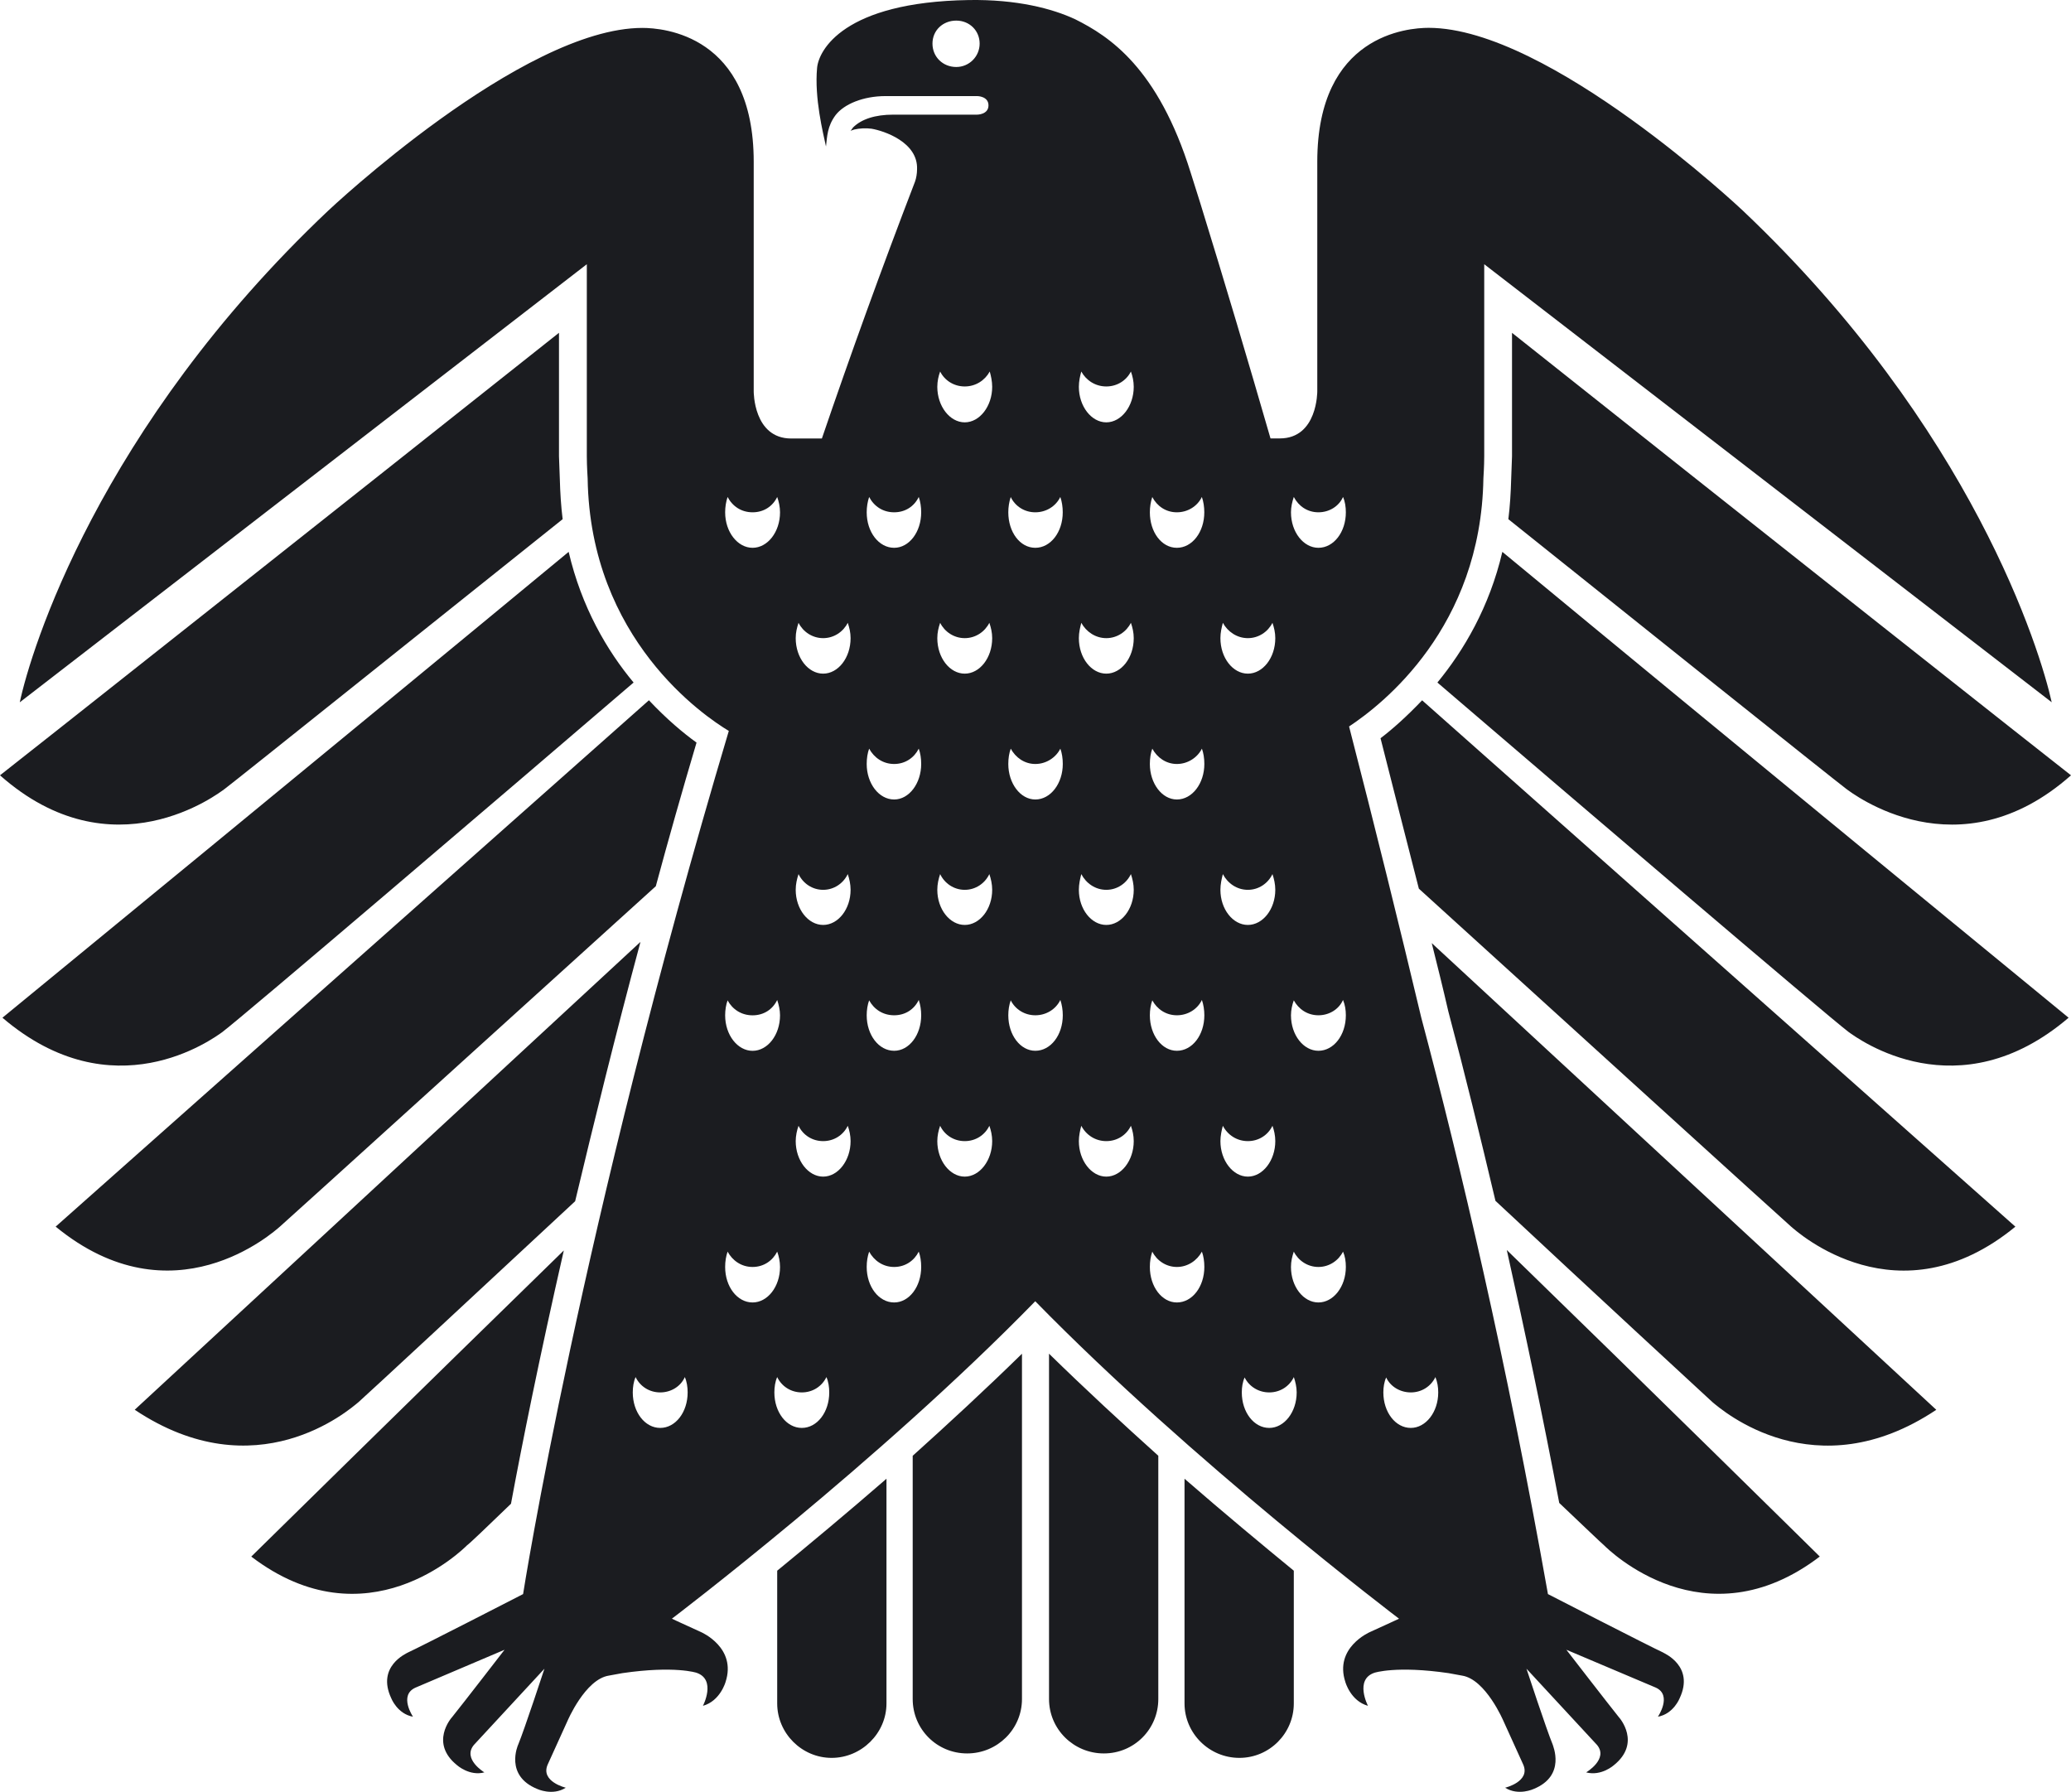 <svg xmlns="http://www.w3.org/2000/svg" id="Ebene_2" data-name="Ebene 2" viewBox="0 0 475.49 411.35"><defs><style>      .cls-1 {        fill: #1b1c20;        fill-rule: evenodd;      }    </style></defs><g id="Ebene_1-2" data-name="Ebene 1"><path class="cls-1" d="M357.99,345.03c5.37,5.09,9.72,9.26,10.28,9.72,1.02,1.02,23.06,22.78,49.54,2.59-.56-.56-38.8-38.24-71.86-70.37,4.26,19.08,8.33,38.43,12.04,58.06ZM271.96,391.06c0,6.85,5.65,12.5,12.59,12.5s12.5-5.65,12.5-12.5v-30.47c-7.22-5.93-15.93-13.15-25.09-21.11v51.58ZM323.91,327.81c-3.52,0-6.3-3.61-6.3-8.15,0-1.2.19-2.41.65-3.43.93,2.04,3.15,3.43,5.65,3.43s4.63-1.39,5.65-3.52c.46,1.11.65,2.31.65,3.52,0,4.54-2.87,8.15-6.3,8.15ZM302.7,125.76c-3.43,0-6.3-3.61-6.3-8.15,0-1.2.28-2.41.65-3.52,1.11,2.13,3.15,3.52,5.65,3.52s4.72-1.39,5.65-3.52c.46,1.02.65,2.31.65,3.52,0,4.54-2.78,8.15-6.3,8.15ZM302.7,241.23c-3.43,0-6.3-3.61-6.3-8.15,0-1.2.28-2.41.65-3.43,1.11,2.04,3.15,3.43,5.65,3.43s4.72-1.39,5.65-3.52c.46,1.11.65,2.31.65,3.52,0,4.54-2.78,8.15-6.3,8.15ZM302.7,299.01c-3.43,0-6.3-3.61-6.3-8.15,0-1.3.28-2.41.65-3.52,1.02,2.04,3.15,3.52,5.65,3.52s4.63-1.48,5.65-3.52c.46,1.02.65,2.22.65,3.52,0,4.54-2.87,8.15-6.3,8.15ZM291.41,327.81c-3.52,0-6.3-3.61-6.3-8.15,0-1.2.19-2.41.65-3.43,1.02,2.04,3.15,3.43,5.65,3.43s4.63-1.39,5.65-3.52c.37,1.11.65,2.31.65,3.52,0,4.54-2.87,8.15-6.3,8.15ZM280.2,261.97c0-1.2.28-2.5.56-3.52,1.11,2.13,3.24,3.52,5.74,3.52s4.63-1.39,5.65-3.52c.37,1.02.65,2.22.65,3.52,0,4.44-2.87,8.15-6.3,8.15s-6.3-3.7-6.3-8.15ZM270.2,183.54c-3.43,0-6.2-3.7-6.2-8.15,0-1.3.19-2.5.56-3.52,1.11,2.04,3.15,3.52,5.65,3.52s4.72-1.48,5.74-3.52c.37,1.02.56,2.22.56,3.52,0,4.45-2.78,8.15-6.3,8.15ZM270.2,241.23c-3.43,0-6.2-3.61-6.2-8.15,0-1.2.19-2.41.56-3.43,1.11,2.04,3.15,3.43,5.65,3.43s4.72-1.39,5.74-3.52c.37,1.11.56,2.31.56,3.52,0,4.54-2.78,8.15-6.3,8.15ZM270.2,299.01c-3.43,0-6.2-3.61-6.2-8.15,0-1.3.19-2.41.56-3.52,1.02,2.04,3.15,3.52,5.65,3.52s4.63-1.48,5.74-3.52c.37,1.02.56,2.22.56,3.52,0,4.54-2.78,8.15-6.3,8.15ZM254,96.96c-3.43,0-6.3-3.7-6.3-8.15,0-1.3.28-2.5.56-3.52,1.11,2.04,3.24,3.43,5.74,3.43s4.63-1.39,5.65-3.43c.37,1.02.65,2.22.65,3.52,0,4.44-2.87,8.15-6.3,8.15ZM254,154.65c-3.43,0-6.3-3.61-6.3-8.15,0-1.3.28-2.41.56-3.52,1.11,2.04,3.24,3.52,5.74,3.52s4.63-1.48,5.65-3.52c.37,1.11.65,2.22.65,3.52,0,4.54-2.87,8.15-6.3,8.15ZM254,212.34c-3.43,0-6.3-3.61-6.3-8.06,0-1.3.28-2.5.56-3.61,1.11,2.13,3.24,3.61,5.74,3.61s4.63-1.48,5.65-3.61c.37,1.11.65,2.31.65,3.61,0,4.45-2.87,8.06-6.3,8.06ZM254,270.12c-3.43,0-6.3-3.7-6.3-8.15,0-1.2.28-2.5.56-3.52,1.11,2.13,3.24,3.52,5.74,3.52s4.63-1.39,5.65-3.52c.37,1.02.65,2.22.65,3.52,0,4.44-2.87,8.15-6.3,8.15ZM264.55,114.09c1.11,2.13,3.15,3.52,5.65,3.52s4.72-1.39,5.74-3.52c.37,1.02.56,2.31.56,3.52,0,4.54-2.78,8.15-6.3,8.15s-6.2-3.61-6.2-8.15c0-1.2.19-2.41.56-3.52ZM280.76,200.67c1.11,2.13,3.24,3.61,5.74,3.61s4.63-1.48,5.65-3.61c.37,1.11.65,2.31.65,3.61,0,4.45-2.87,8.06-6.3,8.06s-6.3-3.61-6.3-8.06c0-1.3.28-2.5.56-3.61ZM280.76,142.98c1.11,2.04,3.24,3.52,5.74,3.52s4.63-1.48,5.65-3.52c.37,1.11.65,2.22.65,3.52,0,4.54-2.87,8.15-6.3,8.15s-6.3-3.61-6.3-8.15c0-1.3.28-2.41.56-3.52ZM237.7,183.54c-3.43,0-6.2-3.7-6.2-8.15,0-1.3.19-2.5.56-3.52,1.11,2.04,3.15,3.52,5.65,3.52s4.72-1.48,5.74-3.52c.37,1.02.56,2.22.56,3.52,0,4.45-2.78,8.15-6.3,8.15ZM237.7,241.23c-3.43,0-6.2-3.61-6.2-8.15,0-1.2.19-2.41.56-3.43,1.02,2.04,3.15,3.43,5.65,3.43s4.72-1.39,5.74-3.52c.37,1.11.56,2.31.56,3.52,0,4.54-2.78,8.15-6.3,8.15ZM221.5,96.96c-3.43,0-6.3-3.7-6.3-8.15,0-1.3.28-2.5.65-3.52,1.02,2.04,3.15,3.43,5.65,3.43s4.63-1.39,5.74-3.43c.28,1.02.56,2.22.56,3.52,0,4.44-2.87,8.15-6.3,8.15ZM221.5,154.65c-3.43,0-6.3-3.61-6.3-8.15,0-1.3.28-2.41.65-3.52,1.02,2.04,3.15,3.52,5.65,3.52s4.63-1.48,5.65-3.52c.37,1.11.65,2.22.65,3.52,0,4.54-2.87,8.15-6.3,8.15ZM221.5,212.34c-3.43,0-6.3-3.61-6.3-8.06,0-1.3.28-2.5.65-3.61,1.02,2.13,3.15,3.61,5.65,3.61s4.63-1.48,5.65-3.61c.37,1.11.65,2.31.65,3.61,0,4.45-2.87,8.06-6.3,8.06ZM221.5,270.12c-3.43,0-6.3-3.7-6.3-8.15,0-1.2.28-2.5.65-3.52,1.02,2.13,3.15,3.52,5.65,3.52s4.63-1.39,5.65-3.52c.37,1.02.65,2.22.65,3.52,0,4.44-2.87,8.15-6.3,8.15ZM205.29,125.76c-3.52,0-6.3-3.61-6.3-8.15,0-1.2.19-2.41.56-3.52,1.11,2.13,3.15,3.52,5.74,3.52s4.63-1.39,5.65-3.52c.37,1.02.56,2.31.56,3.52,0,4.54-2.78,8.15-6.2,8.15ZM205.29,183.54c-3.52,0-6.3-3.7-6.3-8.15,0-1.3.19-2.5.56-3.52,1.11,2.04,3.15,3.52,5.74,3.52s4.63-1.48,5.65-3.52c.37,1.02.56,2.22.56,3.52,0,4.45-2.78,8.15-6.2,8.15ZM205.29,241.23c-3.52,0-6.3-3.61-6.3-8.15,0-1.2.19-2.41.56-3.43,1.11,2.04,3.15,3.43,5.74,3.43s4.63-1.39,5.65-3.52c.37,1.11.56,2.31.56,3.52,0,4.54-2.78,8.15-6.2,8.15ZM205.29,299.01c-3.52,0-6.3-3.61-6.3-8.15,0-1.3.19-2.41.56-3.52,1.11,2.04,3.15,3.52,5.74,3.52s4.63-1.48,5.65-3.52c.37,1.02.56,2.22.56,3.52,0,4.54-2.78,8.15-6.2,8.15ZM188.99,154.65c-3.43,0-6.3-3.61-6.3-8.15,0-1.3.28-2.41.65-3.52,1.02,2.04,3.15,3.52,5.65,3.52s4.63-1.48,5.65-3.52c.37,1.11.65,2.22.65,3.52,0,4.54-2.87,8.15-6.3,8.15ZM188.99,212.34c-3.43,0-6.3-3.61-6.3-8.06,0-1.3.28-2.5.65-3.61,1.02,2.13,3.15,3.61,5.65,3.61s4.63-1.48,5.65-3.61c.37,1.11.65,2.31.65,3.61,0,4.45-2.87,8.06-6.3,8.06ZM188.99,270.12c-3.43,0-6.3-3.7-6.3-8.15,0-1.2.28-2.5.65-3.52,1.02,2.13,3.15,3.52,5.65,3.52s4.63-1.39,5.65-3.52c.37,1.02.65,2.22.65,3.52,0,4.44-2.87,8.15-6.3,8.15ZM184.09,327.81c-3.52,0-6.3-3.61-6.3-8.15,0-1.2.19-2.5.65-3.52,1.02,2.13,3.15,3.52,5.65,3.52s4.63-1.39,5.65-3.52c.46,1.02.65,2.31.65,3.52,0,4.54-2.78,8.15-6.3,8.15ZM172.79,299.01c-3.52,0-6.3-3.61-6.3-8.15,0-1.3.19-2.41.56-3.52,1.11,2.04,3.15,3.52,5.74,3.52s4.63-1.48,5.65-3.52c.37,1.02.65,2.22.65,3.52,0,4.54-2.87,8.15-6.3,8.15ZM151.58,327.81c-3.52,0-6.3-3.61-6.3-8.15,0-1.2.19-2.5.65-3.52,1.02,2.13,3.15,3.52,5.65,3.52s4.72-1.39,5.65-3.52c.46,1.02.65,2.31.65,3.52,0,4.54-2.78,8.15-6.3,8.15ZM167.05,229.66c1.11,2.04,3.15,3.43,5.74,3.43s4.63-1.39,5.65-3.52c.37,1.11.65,2.31.65,3.52,0,4.54-2.87,8.15-6.3,8.15s-6.3-3.61-6.3-8.15c0-1.2.19-2.41.56-3.43ZM166.49,117.61c0-1.2.19-2.41.56-3.52,1.11,2.13,3.15,3.52,5.74,3.52s4.63-1.39,5.65-3.52c.37,1.02.65,2.31.65,3.52,0,4.54-2.87,8.15-6.3,8.15s-6.3-3.61-6.3-8.15ZM232.05,114.09c1.02,2.13,3.15,3.52,5.65,3.52s4.72-1.39,5.74-3.52c.37,1.02.56,2.31.56,3.52,0,4.54-2.78,8.15-6.3,8.15s-6.2-3.61-6.2-8.15c0-1.2.19-2.41.56-3.52ZM219.55,15.38c-3.06,0-5.46-2.31-5.46-5.37s2.41-5.28,5.46-5.28,5.37,2.31,5.37,5.28-2.41,5.37-5.37,5.37ZM381.88,379.39c-3.24-1.48-26.48-13.43-26.48-13.43-9.54-53.8-20.19-98.9-29.08-132.32-5-21.02-10.56-43.52-16.58-66.86,7.69-5.09,30.28-22.69,30.84-56.95,0,0,.19-2.87.19-5.09v-44.08l130.29,100.56c-2.59-11.76-18.15-62.87-70.93-112.88,0,0-44.45-41.95-72.13-41.95-4.72,0-25.56,1.57-25.56,30.74v52.69s.09,10.83-8.61,10.83h-2.13c-5.19-17.96-10.56-36.02-16.11-53.98-.74-2.41-1.48-4.63-2.22-7.04-7.5-24.08-18.7-31.3-26.48-35.19C241.59,1.96,233.44-.17,222.42.01c-28.8.46-34.45,11.57-34.82,15.56-.65,6.94,1.39,15,2.04,18.06.28-2.31.28-4.63,2.22-7.22,1.94-2.5,6.3-4.35,11.48-4.35h21.02s2.59,0,2.59,2.13-2.59,2.13-2.59,2.13h-19.26c-4.17,0-7.32,1.02-9.26,2.96-.19.28-.37.56-.56.74l.83-.28c1.2-.28,2.69-.37,3.98-.19,2.78.46,10.74,3.06,10.46,9.35,0,.93-.19,2.04-.46,2.78-7.69,20-14.82,39.73-21.39,58.99h-7.04c-8.7,0-8.61-10.83-8.61-10.83v-52.69c0-29.17-20.83-30.74-25.56-30.74-27.69,0-72.13,41.95-72.13,41.95C22.5,98.35,7.04,149.47,4.54,161.23L134.73,60.66v44.08c0,2.22.19,5.09.19,5.09.56,36.95,26.85,54.63,32.41,57.97-34.17,114.55-47.23,198.16-47.23,198.16,0,0-23.24,11.95-26.48,13.43-.28.19-7.22,3.15-3.8,10.46,0,0,1.39,3.61,5,4.26,0,0-3.33-4.91.56-6.67l20.46-8.7s-9.72,12.59-12.04,15.46c-.19.19-5.19,5.93,1.11,11.02,0,0,2.87,2.59,6.3,1.67,0,0-5.09-3.06-2.41-6.3l16.2-17.5s-4.63,14.08-6.02,17.41c-.09.19-3.15,7.13,4.35,10.19,0,0,3.52,1.67,6.57-.28,0,0-5.83-1.39-4.17-5.28l4.54-10s4.07-9.63,9.54-10.46l3.06-.56c12.04-1.76,17.04-.09,17.04-.09,4.63,1.57,1.48,7.59,1.48,7.59,3.98-1.11,5.19-5.46,5.19-5.46,2.59-7.87-5.46-11.39-5.65-11.48-3.89-1.76-6.67-3.06-6.67-3.06,0,0,47.41-35.93,83.43-72.88,36.11,36.95,83.52,72.88,83.52,72.88,0,0-2.78,1.3-6.67,3.06-.19.09-8.24,3.61-5.65,11.48,0,0,1.2,4.35,5.19,5.46,0,0-3.15-6.02,1.48-7.59,0,0,5-1.67,17.04.09l3.06.56c5.46.83,9.54,10.46,9.54,10.46l4.54,10c1.67,3.89-4.17,5.28-4.17,5.28,3.06,1.94,6.57.28,6.57.28,7.5-3.06,4.35-10,4.35-10.19-1.39-3.33-6.02-17.41-6.02-17.41l16.2,17.5c2.69,3.24-2.5,6.3-2.5,6.3,3.52.93,6.39-1.67,6.39-1.67,6.3-5.09,1.3-10.83,1.11-11.02-2.31-2.87-12.04-15.46-12.04-15.46l20.56,8.7c3.8,1.76.46,6.67.46,6.67,3.61-.65,5-4.26,5-4.26,3.43-7.32-3.52-10.28-3.8-10.46ZM346.97,110.11v-.19.19ZM347.15,104.74s-.19,5-.19,5.19c-.09,3.24-.28,6.3-.65,9.26,26.95,21.58,74.91,59.91,77.51,61.86,1.48,1.11,25.84,19.82,51.67-3.06-1.02-.74-78.25-61.76-128.34-101.58v28.34ZM330.02,156.69c30,25.74,89.36,76.39,94.36,80.19,2.31,1.67,25.19,18.43,50.56-3.24-1.02-.83-80.19-65.75-130.01-106.95-2.96,12.69-8.89,22.69-14.91,30ZM316.96,169.47c2.87,11.39,5.83,22.87,8.8,34.54,31.39,28.52,83.25,75.65,85.38,77.51,1.57,1.39,24.72,22.13,51.58.09-1.02-.93-87.41-77.6-136.21-120.84-3.52,3.7-6.85,6.67-9.54,8.7ZM332.52,232.16c3.8,14.26,7.32,28.71,10.83,43.52,22.69,21.2,47.5,44.08,49.82,46.21,2.22,1.85,23.52,20.37,51.39,1.76-.83-.74-68.62-63.52-115.84-107.14,1.3,5.19,2.59,10.37,3.8,15.65ZM178.44,391.06c0,6.85,5.65,12.5,12.5,12.5s12.59-5.65,12.59-12.5v-51.58c-9.17,7.96-17.87,15.19-25.09,21.11v30.47ZM132.05,275.77c4.26-17.87,9.17-37.87,15-59.54-47.23,43.71-115.29,106.67-116.12,107.41,27.87,18.61,49.17.09,51.39-1.76,2.31-2.04,26.95-24.91,49.73-46.11ZM64.36,281.51c2.13-1.85,54.91-49.73,86.21-78.06,2.87-10.65,6.02-21.76,9.35-32.97-2.96-2.13-6.85-5.37-10.93-9.72C100.19,204.01,13.8,280.68,12.78,281.6c26.85,22.04,50,1.3,51.58-.09ZM117.32,345.22c2.5-13.52,6.48-33.34,12.13-58.15-33.06,32.22-71.21,69.73-71.76,70.28,26.48,20.19,48.52-1.57,49.54-2.59.56-.37,4.91-4.54,10.09-9.54ZM240.85,390.04c0,6.94,5.65,12.5,12.59,12.5s12.5-5.56,12.5-12.5v-55.84c-8.24-7.41-16.85-15.37-25.09-23.43v79.26ZM51.11,236.88c5-3.8,64.36-54.45,94.36-80.19-6.11-7.32-11.95-17.32-14.91-30C80.75,167.89,1.57,232.8.56,233.64c25.37,21.67,48.24,4.91,50.56,3.24ZM0,177.99c25.83,22.87,50.19,4.17,51.67,3.06,2.59-1.94,50.47-40.28,77.51-61.86-.37-2.96-.56-6.02-.65-9.26,0-.18-.19-5.19-.19-5.19v-28.34C78.15,116.22,1.02,177.25,0,177.99ZM209.55,390.04c0,6.94,5.56,12.5,12.5,12.5s12.59-5.56,12.59-12.5v-79.26c-8.24,8.06-16.85,16.02-25.09,23.43v55.84Z"></path></g></svg>